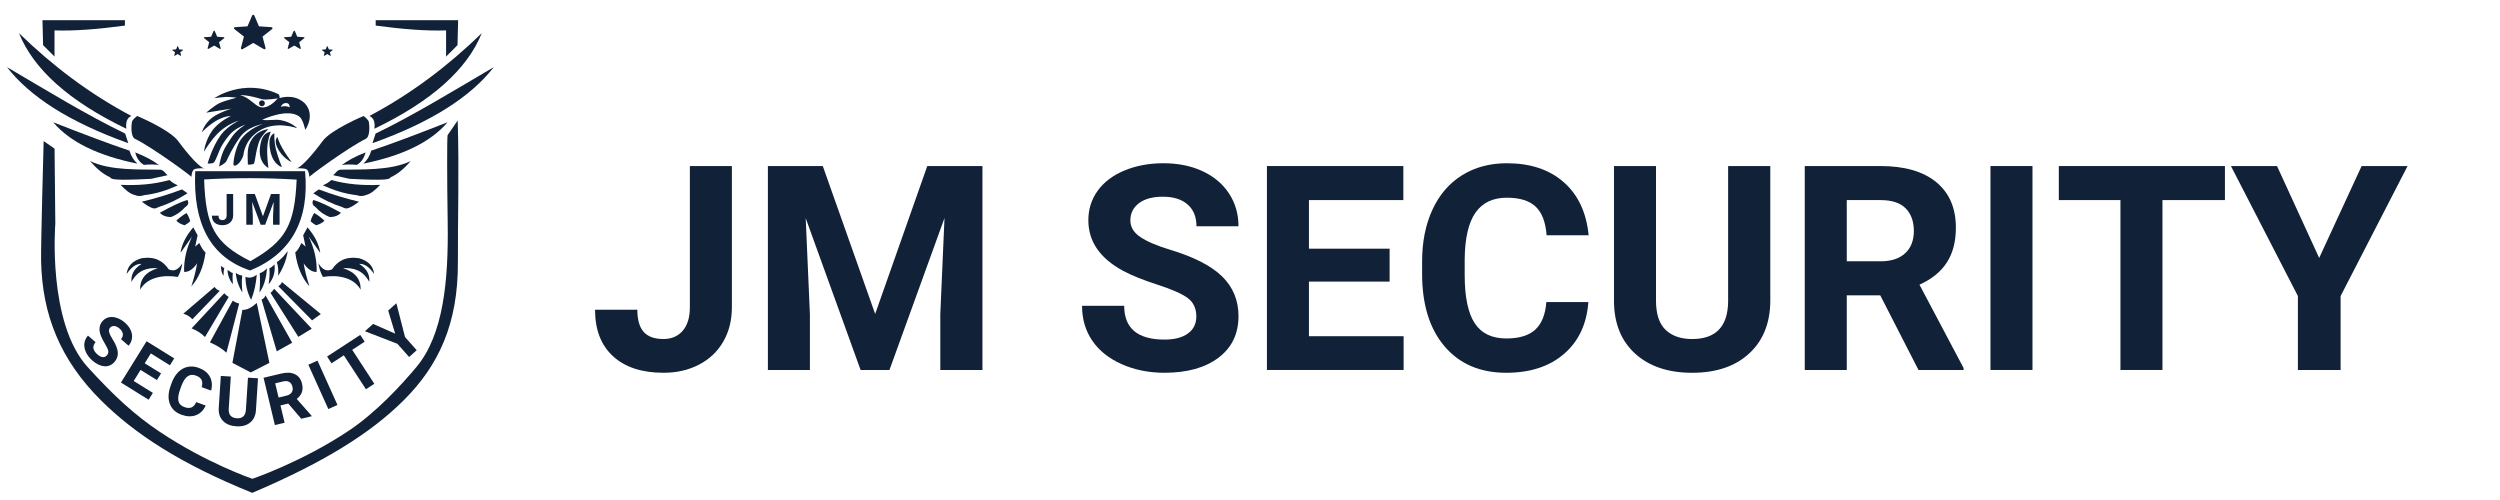<?xml version="1.0" encoding="UTF-8" standalone="no"?>
<!DOCTYPE svg PUBLIC "-//W3C//DTD SVG 1.1//EN" "http://www.w3.org/Graphics/SVG/1.1/DTD/svg11.dtd">
<svg xmlns="http://www.w3.org/2000/svg" xmlns:xlink="http://www.w3.org/1999/xlink" xmlns:serif="http://www.serif.com/" width="400" height="80" viewBox="0 0 854 171" version="1.1" xml:space="preserve" style="fill-rule:evenodd;clip-rule:evenodd;stroke-linejoin:round;stroke-miterlimit:2;"><g><g><path d="M91.294,44.176c-0,0 -3.465,0.143 -5.628,3.401c-1.903,2.866 -1.419,5.471 -1.399,8.701c0.001,0.025 1.899,0.104 2.141,-0.414c0.242,-0.518 0.668,-3.834 1.036,-5.111c0.283,-0.985 0.533,-2.234 1.09,-3.192c1.148,-1.977 2.76,-3.385 2.76,-3.385Z" style="fill:#112138;"/><path d="M92.1,45.085c-0,-0 -2.397,0.009 -3.254,3.097c-2.003,7.219 2.448,9.26 2.448,9.26c-0,-0 -0.53,-3.982 -0.395,-6.814c0.15,-3.137 1.201,-5.543 1.201,-5.543Z" style="fill:#112138;"/><path d="M93.327,45.586c-0,0 -1.826,0.522 -1.681,3.55c0.337,7.079 4.26,8.006 4.26,8.006c-0,0 -1.433,-3.555 -2.062,-6.193c-0.697,-2.921 -0.517,-5.363 -0.517,-5.363Z" style="fill:#112138;"/><path d="M94.358,46.833c-0,0 -1.175,1.117 -0.139,3.404c1.79,3.952 5.006,5.191 5.006,5.191c-0,-0 -1.904,-2.572 -3.043,-4.528c-1.261,-2.165 -1.824,-4.067 -1.824,-4.067Z" style="fill:#112138;"/><path d="M70,38.528c0,0 2.818,-2.408 4.466,-3.215c1.738,-0.852 5.965,-1.895 5.965,-1.895c0,-0 -2.514,-0.331 -3.775,-0.27c-1.273,0.062 -3.864,0.423 -3.864,0.423c0,0 9.938,-6.945 21.812,-1.417c0.663,0.308 0.497,1.4 0.497,1.4c0,0 4.655,-1.689 8.338,1.503c0.685,0.594 3.863,3.84 0.49,9.372c-0.028,0.045 -0.773,-3.534 -1.95,-4.478c-4.004,-3.214 -12.802,1.001 -12.802,1.001c2.05,0.422 4.322,-0.233 6.262,0.125c3.853,0.711 5.698,2.773 5.698,2.773c-0,-0 -7.557,-2.801 -13.259,1.058c-4.701,3.183 -4.966,7.338 -5.177,8.286c-0.211,0.948 -1.834,3.84 -3.223,3.405c-0.487,-0.152 0.376,-6.059 2.386,-8.862c2.874,-4.01 7.577,-5.31 7.577,-5.31c-0,-0 -5.268,0.704 -8.008,4.689c-2.695,3.918 -3.899,6.744 -4.426,7.85c-0.527,1.106 -2.396,1.791 -2.541,2.002c-0.057,0.082 0.216,-2.372 1.354,-5.135c0.656,-1.591 1.832,-3.175 2.797,-4.715c1.656,-2.643 4.817,-4.48 4.817,-4.48c0,-0 -2.217,0.661 -4.255,2.338c-1.611,1.325 -3.069,3.628 -3.516,4.345c-1.501,2.408 -2.06,5.252 -3.092,6.308c-0.35,0.359 -2.076,0.31 -2.076,0.31c-0,-0 1.478,-5.557 4.552,-9.807c2.169,-2.996 6.227,-4.917 6.227,-4.917c0,0 -3.929,1.098 -7.132,4.244c-2.713,2.666 -4.88,6.399 -4.88,6.399c0,-0 0.328,-3.737 2.891,-7.269c1.393,-1.919 3.901,-3.739 6.329,-4.954c-3.696,0.266 -6.911,2.583 -9.96,5.583c0,-0 0.909,-3.07 3.672,-5.087c2.317,-1.691 6.497,-2.986 6.497,-2.986l-8.691,1.383Zm11.621,-6.039c-0,0 1.475,0.427 2.805,1.351c2.156,1.495 3.107,2.783 4.685,2.899c2.787,0.206 5.383,-3.108 5.383,-3.108c0,0 -4.134,0.714 -5.584,0.256c-4.596,-1.45 -7.289,-1.398 -7.289,-1.398Zm13.918,4.024c0,0 0.875,-0.251 1.657,-0.183c0.862,0.075 1.38,0.399 1.38,0.399c0,-0 0.066,-1.326 -0.949,-1.468c-1.559,-0.218 -2.088,1.252 -2.088,1.252Z" style="fill:#112138;"/></g><g><path d="M83.442,94.69c1.382,0.499 2.676,0.254 3.878,-0.775c-0.249,2.995 -0.865,5.996 -1.922,8.631c-1.286,-2.336 -1.929,-5.07 -1.956,-7.856Z" style="fill:#112138;"/><path d="M88.328,93.409c0.822,-0.162 1.643,-0.771 2.465,-1.652c-0.203,3.54 -1.191,6.519 -2.563,8.261c0.19,-2.046 0.267,-4.204 0.098,-6.609Z" style="fill:#112138;"/><path d="M91.637,91.757c0.584,-0.252 1.168,-0.704 1.752,-1.315c0.304,2.709 -0.439,4.967 -2.023,6.777c0.274,-1.821 0.447,-3.641 0.271,-5.462Z" style="fill:#112138;"/><path d="M94.164,89.666c1.463,-0.948 2.641,-2.322 3.743,-3.81c-0.44,2.972 -1.572,5.852 -3.27,8.463c0.079,-1.627 0.077,-3.206 -0.473,-4.653Z" style="fill:#112138;"/><path d="M80.138,93.342c0.742,0.562 1.483,0.797 2.225,0.91c-0.286,1.665 -0.13,3.921 0.034,5.766c-1.174,-1.795 -2.074,-4.252 -2.259,-6.676Z" style="fill:#112138;"/><path d="M79.126,93.342c-0.373,0.064 -0.964,-0.537 -1.787,-1.012c-0.028,1.718 0.681,3.531 1.821,4.889c-0.103,-1.313 -0.201,-2.295 -0.034,-3.877Z" style="fill:#112138;"/><path d="M75.08,90.948l1.147,0.809c-0.237,0.708 -0.304,1.585 -0.27,2.562c-0.517,-0.639 -0.9,-1.743 -0.877,-3.371Z" style="fill:#112138;"/></g><g id="Ebene3"><path d="M82.397,105.981c1.496,0.079 3.146,-0.765 4.923,-2.371l4.309,20.494l-6.374,3.267l-6.27,-3.267l3.412,-18.123Z" style="fill:#112138;"/><path d="M88.943,102.451c0.591,-0.204 1.059,-0.656 1.369,-1.422l9.115,16.174l-5.269,2.95l-5.215,-17.702Z" style="fill:#112138;"/><path d="M91.998,100.133c0.355,-0.191 0.769,-0.617 1.265,-1.37l12.855,13.646l-4.584,2.792l-9.536,-15.068Z" style="fill:#112138;"/><path d="M94.685,97.868c0.708,-0.399 1.066,-0.885 1.212,-1.423l13.329,10.958l-3.003,2.16l-11.538,-11.695Z" style="fill:#112138;"/><path d="M79.091,102.82c0.672,0.464 1.4,0.818 2.212,1.001l-4.373,16.806c-1.279,-1.243 -3.093,-2.427 -5.637,-3.53l7.798,-14.277Z" style="fill:#112138;"/><path d="M77.721,101.555c-0.579,-0.352 -1.09,-0.771 -1.528,-1.264l-11.169,12.012c1.663,0.645 3.201,1.603 4.583,2.95l8.114,-13.698Z" style="fill:#112138;"/><path d="M62.179,107.298c1.177,0.28 2.212,0.914 3.108,1.897l9.378,-9.747c-0.739,-0.226 -1.333,-0.669 -1.791,-1.317l-10.695,9.167Z" style="fill:#112138;"/><path d="M85.053,92.506c-13.702,-4.578 -19.619,-16.208 -18.779,-33.957l37.559,0c1.537,16.535 -4.556,28.15 -18.78,33.957Zm0.103,-3.19c12.049,-6.857 15.124,-12.248 15.796,-27.886c-10.548,-0.639 -21.095,-0.676 -31.642,-0.051c0.559,15.832 3.362,21.694 15.846,27.937Z" style="fill:#112138;"/><path d="M85.745,5.287c0.06,-0.138 0.203,-0.228 0.361,-0.228c0.159,-0 0.302,0.09 0.362,0.228l1.599,3.711c0.001,0.003 0.004,0.006 0.006,0.008c0.003,0.002 0.006,0.003 0.01,0.003l4.257,0.28c0.158,0.011 0.294,0.11 0.343,0.252c0.049,0.142 0.001,0.297 -0.12,0.393l-3.269,2.573c-0.002,0.002 -0.004,0.005 -0.005,0.008c-0.001,0.003 -0.001,0.007 -0.001,0.01l1.032,3.884c0.038,0.145 -0.021,0.297 -0.149,0.384c-0.129,0.088 -0.301,0.094 -0.436,0.015l-3.619,-2.121c-0.003,-0.002 -0.006,-0.003 -0.01,-0.003c-0.003,0 -0.006,0.001 -0.009,0.003l-3.62,2.121c-0.134,0.079 -0.307,0.073 -0.435,-0.015c-0.128,-0.087 -0.187,-0.239 -0.149,-0.384l1.032,-3.884c0,-0.003 0,-0.007 -0.001,-0.01c-0.001,-0.003 -0.003,-0.006 -0.006,-0.008l-3.268,-2.573c-0.122,-0.096 -0.169,-0.251 -0.12,-0.393c0.049,-0.142 0.185,-0.241 0.343,-0.252l4.257,-0.28c0.004,-0 0.007,-0.001 0.009,-0.003c0.003,-0.002 0.006,-0.005 0.007,-0.008l1.599,-3.711Z" style="fill:#112138;"/><path d="M72.547,10.601c0.031,-0.073 0.107,-0.121 0.191,-0.121c0.084,-0 0.16,0.048 0.191,0.121l0.847,1.966c0.001,0.001 0.002,0.003 0.004,0.004c0.001,0.001 0.003,0.002 0.005,0.002l2.255,0.148c0.084,0.005 0.156,0.058 0.182,0.133c0.026,0.075 0.001,0.158 -0.064,0.208l-1.731,1.364c-0.002,0.001 -0.003,0.002 -0.003,0.004c-0.001,0.002 -0.001,0.003 -0.001,0.005l0.547,2.058c0.02,0.077 -0.011,0.157 -0.079,0.204c-0.068,0.046 -0.159,0.049 -0.23,0.007l-1.918,-1.123c-0.002,-0.001 -0.003,-0.002 -0.005,-0.002c-0.002,0 -0.004,0.001 -0.006,0.002l-1.917,1.123c-0.071,0.042 -0.162,0.039 -0.231,-0.007c-0.068,-0.047 -0.099,-0.127 -0.079,-0.204l0.547,-2.058c0,-0.002 0,-0.003 -0,-0.005c-0.001,-0.002 -0.002,-0.003 -0.003,-0.004l-1.732,-1.364c-0.064,-0.05 -0.089,-0.133 -0.063,-0.208c0.026,-0.075 0.097,-0.128 0.182,-0.133l2.255,-0.148c0.001,-0 0.003,-0.001 0.005,-0.002c0.001,-0.001 0.002,-0.003 0.003,-0.004l0.848,-1.966Z" style="fill:#112138;"/><path d="M99.942,10.601c0.032,-0.073 0.108,-0.121 0.192,-0.121c0.084,-0 0.159,0.048 0.191,0.121l0.847,1.966c0.001,0.001 0.002,0.003 0.004,0.004c0.001,0.001 0.003,0.002 0.005,0.002l2.255,0.148c0.084,0.005 0.156,0.058 0.182,0.133c0.026,0.075 0,0.158 -0.064,0.208l-1.731,1.364c-0.002,0.001 -0.003,0.002 -0.004,0.004c0,0.002 -0,0.003 0,0.005l0.547,2.058c0.02,0.077 -0.011,0.157 -0.079,0.204c-0.068,0.046 -0.159,0.049 -0.231,0.007l-1.917,-1.123c-0.002,-0.001 -0.004,-0.002 -0.005,-0.002c-0.002,0 -0.004,0.001 -0.005,0.002l-1.918,1.123c-0.072,0.042 -0.163,0.039 -0.231,-0.007c-0.068,-0.047 -0.099,-0.127 -0.079,-0.204l0.547,-2.058c0,-0.002 0,-0.003 -0,-0.005c-0.001,-0.002 -0.002,-0.003 -0.003,-0.004l-1.732,-1.364c-0.064,-0.05 -0.089,-0.133 -0.063,-0.208c0.026,-0.075 0.098,-0.128 0.181,-0.133l2.256,-0.148c0.001,-0 0.003,-0.001 0.005,-0.002c0.001,-0.001 0.002,-0.003 0.003,-0.004l0.847,-1.966Z" style="fill:#112138;"/><path d="M60.154,15.852c0.016,-0.039 0.057,-0.064 0.101,-0.064c0.045,0 0.085,0.025 0.101,0.064l0.449,1.042c0.001,0.001 0.001,0.001 0.002,0.002c0.001,0.001 0.002,0.001 0.003,0.001l1.195,0.079c0.044,0.003 0.082,0.031 0.096,0.07c0.014,0.04 0,0.084 -0.034,0.111l-0.917,0.722c-0.001,0.001 -0.002,0.001 -0.002,0.002c-0,0.001 -0,0.002 0,0.003l0.29,1.09c0.01,0.04 -0.006,0.083 -0.042,0.108c-0.036,0.024 -0.085,0.026 -0.122,0.004l-1.016,-0.595c-0.001,-0.001 -0.002,-0.001 -0.003,-0.001c-0.001,-0 -0.002,0 -0.003,0.001l-1.016,0.595c-0.037,0.022 -0.086,0.02 -0.122,-0.004c-0.036,-0.025 -0.052,-0.068 -0.042,-0.108l0.29,-1.09c0,-0.001 0,-0.002 -0,-0.003c-0,-0.001 -0.001,-0.001 -0.002,-0.002l-0.917,-0.722c-0.034,-0.027 -0.048,-0.071 -0.034,-0.111c0.014,-0.039 0.052,-0.067 0.096,-0.07l1.195,-0.079c0.001,-0 0.002,-0 0.003,-0.001c0.001,-0.001 0.001,-0.001 0.002,-0.002l0.449,-1.042Z" style="fill:#112138;"/><path d="M111.323,15.852c0.017,-0.039 0.057,-0.064 0.102,-0.064c0.044,0 0.085,0.025 0.101,0.064l0.449,1.042c0,0.001 0.001,0.001 0.002,0.002c0.001,0.001 0.001,0.001 0.003,0.001l1.194,0.079c0.045,0.003 0.083,0.031 0.097,0.07c0.013,0.04 -0,0.084 -0.034,0.111l-0.918,0.722c-0,0.001 -0.001,0.001 -0.001,0.002c-0,0.001 -0,0.002 0,0.003l0.29,1.09c0.01,0.04 -0.006,0.083 -0.043,0.108c-0.036,0.024 -0.084,0.026 -0.121,0.004l-1.016,-0.595c-0.001,-0.001 -0.002,-0.001 -0.003,-0.001c-0.001,-0 -0.002,0 -0.003,0.001l-1.016,0.595c-0.038,0.022 -0.086,0.02 -0.122,-0.004c-0.036,-0.025 -0.053,-0.068 -0.042,-0.108l0.29,-1.09c0,-0.001 -0,-0.002 -0.001,-0.003c0,-0.001 -0,-0.001 -0.001,-0.002l-0.917,-0.722c-0.034,-0.027 -0.048,-0.071 -0.034,-0.111c0.014,-0.039 0.052,-0.067 0.096,-0.07l1.195,-0.079c0.001,-0 0.002,-0 0.003,-0.001c0.001,-0.001 0.001,-0.001 0.002,-0.002l0.448,-1.042Z" style="fill:#112138;"/><g><path d="M46.423,39.671c-0,0 -1.646,1.159 -1.812,2.058c-0.219,1.194 -0.469,5.019 1.071,5.762c5.789,2.796 20.613,13.607 19.262,13.089c0,0 0.11,-2.113 0.906,-2.634c0.795,-0.522 3.869,-0.412 3.869,-0.412c-1.328,0.554 -5.725,-4.457 -9.302,-9.302c-2.907,-3.936 -13.994,-8.561 -13.994,-8.561Z" style="fill:#112138;"/><path d="M6.004,11.353c11.551,11.229 24.257,20.821 38.443,28.318c-1.456,0.574 -2.029,2.032 -1.729,4.363c-19.656,-9.454 -31.766,-20.373 -36.714,-32.681Z" style="fill:#112138;"/><path d="M1.888,22.96c13.796,8.102 27.281,16.375 40.418,22.72l1.071,3.293c-20.441,-7.303 -33.781,-16.075 -41.489,-26.013Z" style="fill:#112138;"/><path d="M17.693,41.811c9.895,3.883 19.056,7.37 26.095,9.714c0.553,1.952 1.505,3.372 2.717,4.445c-13.262,-2.675 -23.014,-7.312 -28.812,-14.159Z" style="fill:#112138;"/><path d="M30.288,55.065c6.942,3.42 17.557,2.808 23.955,2.963c1.151,0.028 1.808,1.262 2.552,1.894l-5.598,1.234c-12.608,0.66 -13.749,0.162 -13.994,-0.493c-2.544,-1.151 -4.811,-3.131 -6.915,-5.598Z" style="fill:#112138;"/><path d="M57.453,61.568c0.758,0.705 1.685,1.325 2.881,1.811c-3.503,1.582 -7.224,2.892 -11.607,3.375c-0.969,0.375 -2.021,0.421 -3.21,-0.082c-1.592,-0.387 -3.183,-1.753 -4.775,-3.458c5.776,0.275 11.374,-0.164 16.711,-1.646Z" style="fill:#112138;"/><path d="M47.986,68.977c4.583,-1.068 9.165,-2.472 13.748,-4.198l1.893,1.317c-3.14,2.007 -6.464,3.645 -10.043,4.774c-0.878,0.572 -1.756,0.526 -2.634,0c-0.865,-0.385 -1.879,-1.069 -2.964,-1.893Z" style="fill:#112138;"/><path d="M54.161,72.763c3.816,-2.115 7.186,-3.784 9.466,-4.362c0.566,1.063 0.148,1.845 -0.823,2.469c-1.392,1.578 -3.026,2.675 -4.857,3.375c-1.717,-0.039 -2.948,-0.564 -3.786,-1.482Z" style="fill:#112138;"/><path d="M59.797,75.462c1.065,-0.997 2.264,-1.907 3.501,-2.616c0.535,0.834 0.987,1.735 1.235,2.799c-0.571,0.588 -1.208,1.041 -1.894,1.399c-1.351,-0.388 -2.239,-0.906 -2.842,-1.582Z" style="fill:#112138;"/><path d="M61.233,86.484c0.429,-3.022 1.958,-5.923 4.363,-8.726l1.481,2.717l-0.823,3.869l1.4,-1.235c0.827,1.757 1.531,2.77 2.14,3.21c-0.695,5.14 -2.406,8.882 -4.857,11.607c0.84,-2.634 1.575,-5.268 1.976,-7.902c-1.168,1.838 -2.839,3.101 -4.445,2.963c-0.146,-4.15 0.886,-8.17 2.716,-12.101l-3.951,5.598Z" style="fill:#112138;"/><path d="M61.871,90.035c-0.298,1.648 -0.699,3.255 -1.56,4.678c-5.013,-0.832 -10.541,0.121 -12.897,4.383c-0.08,-3.62 1.879,-6.115 6.069,-7.375c-3.564,-0.207 -6.805,0.61 -9.019,4.678c-0.191,-2.25 0.612,-4.353 3.456,-6.153c-1.816,-0.121 -3.509,1.103 -5.1,3.456c0.249,-2.472 1.704,-4.384 5.1,-5.395c4.679,-0.705 7.405,1.012 9.272,3.793c1.855,0.908 3.386,0.062 4.679,-2.065Z" style="fill:#112138;"/><path d="M45.735,52.121c3.685,1.44 6.232,2.88 8.114,4.32c-1.347,-0.225 -3.029,-0.26 -5.127,-0.054c-1.555,-0.885 -2.483,-2.372 -2.987,-4.266Z" style="fill:#112138;"/></g><g><path d="M123.838,39.671c0,0 1.646,1.159 1.811,2.058c0.22,1.194 0.469,5.019 -1.07,5.762c-5.79,2.796 -20.614,13.607 -19.263,13.089c0,0 -0.11,-2.113 -0.905,-2.634c-0.796,-0.522 -3.869,-0.412 -3.869,-0.412c1.328,0.554 5.724,-4.457 9.302,-9.302c2.906,-3.936 13.994,-8.561 13.994,-8.561Z" style="fill:#112138;"/><path d="M164.257,11.353c-11.551,11.229 -24.258,20.821 -38.443,28.318c1.456,0.574 2.029,2.032 1.728,4.363c19.657,-9.454 31.767,-20.373 36.715,-32.681Z" style="fill:#112138;"/><path d="M168.373,22.96c-13.797,8.102 -27.281,16.375 -40.419,22.72l-1.07,3.293c20.441,-7.303 33.78,-16.075 41.489,-26.013Z" style="fill:#112138;"/><path d="M152.568,41.811c-9.895,3.883 -19.056,7.37 -26.096,9.714c-0.553,1.952 -1.504,3.372 -2.716,4.445c13.262,-2.675 23.014,-7.312 28.812,-14.159Z" style="fill:#112138;"/><path d="M139.973,55.065c-6.943,3.42 -17.557,2.808 -23.955,2.963c-1.151,0.028 -1.809,1.262 -2.552,1.894l5.598,1.234c12.608,0.66 13.748,0.162 13.994,-0.493c2.543,-1.151 4.81,-3.131 6.915,-5.598Z" style="fill:#112138;"/><path d="M112.807,61.568c-0.757,0.705 -1.684,1.325 -2.881,1.811c3.504,1.582 7.225,2.892 11.607,3.375c0.97,0.375 2.022,0.421 3.211,-0.082c1.591,-0.387 3.183,-1.753 4.774,-3.458c-5.776,0.275 -11.374,-0.164 -16.711,-1.646Z" style="fill:#112138;"/><path d="M122.274,68.977c-4.582,-1.068 -9.165,-2.472 -13.747,-4.198l-1.894,1.317c3.14,2.007 6.464,3.645 10.043,4.774c0.878,0.572 1.757,0.526 2.635,0c0.864,-0.385 1.879,-1.069 2.963,-1.893Z" style="fill:#112138;"/><path d="M116.1,72.763c-3.817,-2.115 -7.187,-3.784 -9.467,-4.362c-0.565,1.063 -0.147,1.845 0.824,2.469c1.392,1.578 3.025,2.675 4.856,3.375c1.717,-0.039 2.948,-0.564 3.787,-1.482Z" style="fill:#112138;"/><path d="M110.463,75.462c-1.064,-0.997 -2.263,-1.907 -3.501,-2.616c-0.535,0.834 -0.987,1.735 -1.234,2.799c0.57,0.588 1.208,1.041 1.893,1.399c1.351,-0.388 2.24,-0.906 2.842,-1.582Z" style="fill:#112138;"/><path d="M109.028,86.484c-0.429,-3.022 -1.958,-5.923 -4.363,-8.726l-1.482,2.717l0.823,3.869l-1.399,-1.235c-0.828,1.757 -1.532,2.77 -2.14,3.21c0.694,5.14 2.406,8.882 4.856,11.607c-0.84,-2.634 -1.575,-5.268 -1.975,-7.902c1.168,1.838 2.838,3.101 4.445,2.963c0.145,-4.15 -0.886,-8.17 -2.717,-12.101l3.952,5.598Z" style="fill:#112138;"/><path d="M108.39,90.035c0.298,1.648 0.698,3.255 1.559,4.678c5.013,-0.832 10.541,0.121 12.897,4.383c0.08,-3.62 -1.878,-6.115 -6.069,-7.375c3.564,-0.207 6.805,0.61 9.02,4.678c0.191,-2.25 -0.612,-4.353 -3.456,-6.153c1.815,-0.121 3.509,1.103 5.099,3.456c-0.249,-2.472 -1.703,-4.384 -5.099,-5.395c-4.679,-0.705 -7.405,1.012 -9.273,3.793c-1.855,0.908 -3.385,0.062 -4.678,-2.065Z" style="fill:#112138;"/><path d="M124.525,52.121c-3.685,1.44 -6.232,2.88 -8.113,4.32c1.347,-0.225 3.028,-0.26 5.127,-0.054c1.555,-0.885 2.483,-2.372 2.986,-4.266Z" style="fill:#112138;"/></g><path d="M14.43,48.253l3.73,2.573l0.261,25.692c-0,0 -2.784,33.866 11.105,49.073c8.948,9.797 15.975,16.31 24.688,22.137c15.98,10.686 31.603,16.03 31.603,16.03c-0,-0 17.162,-5.838 33.175,-16.601c9.23,-6.204 17.701,-15.373 22.977,-21.699c9.172,-10.999 10.946,-29.424 10.64,-49.395c-0.237,-15.437 -0.234,-28.736 -0.035,-29.832l3.454,-5.025c0.545,16.28 0.005,35.307 0.072,48.387c0.11,21.324 -6.732,35.565 -18.585,47.358c-11.545,11.488 -27.78,21.418 -51.744,31.6c-24.638,-9.946 -40.321,-20.258 -51.827,-31.726c-13.827,-13.78 -20.062,-29.231 -20.39,-47.725c-0.1,-5.628 0.876,-40.847 0.876,-40.847Z" style="fill:#112138;"/><g><path d="M36.055,121.534c0.424,-0.489 0.576,-1.012 0.455,-1.57c-0.115,-0.564 -0.497,-1.379 -1.144,-2.445c-0.642,-1.071 -1.103,-1.975 -1.382,-2.711c-0.757,-2.008 -0.569,-3.664 0.563,-4.97c0.589,-0.678 1.303,-1.117 2.141,-1.317c0.85,-0.2 1.761,-0.14 2.733,0.179c0.978,0.325 1.913,0.874 2.804,1.648c0.897,0.778 1.554,1.636 1.971,2.572c0.422,0.931 0.568,1.86 0.44,2.786c-0.123,0.932 -0.512,1.774 -1.165,2.527l-2.588,-2.245c0.5,-0.575 0.705,-1.178 0.617,-1.809c-0.083,-0.636 -0.452,-1.239 -1.107,-1.807c-0.632,-0.549 -1.241,-0.841 -1.827,-0.875c-0.58,-0.04 -1.059,0.159 -1.439,0.596c-0.354,0.408 -0.447,0.927 -0.278,1.557c0.174,0.636 0.556,1.421 1.146,2.356c1.088,1.72 1.683,3.199 1.787,4.439c0.104,1.239 -0.268,2.347 -1.117,3.325c-0.943,1.086 -2.095,1.583 -3.456,1.491c-1.356,-0.098 -2.73,-0.752 -4.121,-1.959c-0.966,-0.838 -1.693,-1.777 -2.182,-2.817c-0.484,-1.045 -0.669,-2.057 -0.555,-3.036c0.12,-0.975 0.532,-1.867 1.235,-2.678l2.596,2.253c-1.203,1.386 -0.976,2.797 0.68,4.234c0.615,0.534 1.202,0.827 1.762,0.879c0.564,0.047 1.041,-0.154 1.431,-0.603Z" style="fill:#112138;fill-rule:nonzero;"/><path d="M53.162,129.986l-5.588,-3.468l-2.349,3.784l6.559,4.07l-1.451,2.339l-9.47,-5.877l8.768,-14.127l9.45,5.865l-1.463,2.358l-6.54,-4.059l-2.089,3.367l5.588,3.468l-1.415,2.28Z" style="fill:#112138;fill-rule:nonzero;"/><path d="M69.84,138.689c-0.728,1.64 -1.828,2.74 -3.301,3.302c-1.466,0.564 -3.115,0.516 -4.949,-0.144c-2.005,-0.722 -3.342,-1.965 -4.01,-3.727c-0.658,-1.766 -0.563,-3.827 0.285,-6.184l0.345,-0.956c0.542,-1.504 1.284,-2.734 2.227,-3.689c0.943,-0.955 2.014,-1.56 3.215,-1.815c1.21,-0.26 2.467,-0.155 3.771,0.314c1.804,0.65 3.084,1.657 3.839,3.022c0.755,1.364 0.903,2.951 0.446,4.76l-3.223,-1.161c0.284,-1.038 0.265,-1.87 -0.06,-2.497c-0.315,-0.631 -0.966,-1.125 -1.955,-1.481c-1.074,-0.387 -2.019,-0.29 -2.835,0.29c-0.806,0.575 -1.508,1.67 -2.105,3.283l-0.425,1.182c-0.609,1.69 -0.8,3.017 -0.573,3.981c0.234,0.967 0.903,1.649 2.006,2.046c0.996,0.358 1.818,0.4 2.468,0.124c0.659,-0.28 1.197,-0.884 1.611,-1.811l3.223,1.161Z" style="fill:#112138;fill-rule:nonzero;"/><path d="M87.736,129.386l-0.704,10.928c-0.117,1.816 -0.779,3.215 -1.987,4.198c-1.2,0.983 -2.784,1.411 -4.751,1.284c-1.938,-0.125 -3.443,-0.737 -4.517,-1.835c-1.073,-1.099 -1.563,-2.546 -1.471,-4.341l0.712,-11.053l3.419,0.22l-0.705,10.951c-0.07,1.086 0.137,1.897 0.621,2.432c0.493,0.527 1.198,0.821 2.117,0.88c1.923,0.124 2.964,-0.824 3.125,-2.842l0.711,-11.043l3.43,0.221Z" style="fill:#112138;fill-rule:nonzero;"/><path d="M98.077,138.017l-2.654,0.635l1.415,5.919l-3.331,0.797l-3.868,-16.17l6.008,-1.438c1.91,-0.456 3.486,-0.383 4.726,0.22c1.24,0.604 2.046,1.683 2.418,3.238c0.264,1.103 0.244,2.083 -0.06,2.938c-0.299,0.846 -0.881,1.604 -1.746,2.273l5.079,5.771l0.037,0.156l-3.576,0.855l-4.448,-5.194Zm-3.3,-2.064l2.688,-0.643c0.836,-0.2 1.434,-0.566 1.792,-1.098c0.356,-0.539 0.445,-1.183 0.266,-1.93c-0.182,-0.763 -0.544,-1.31 -1.085,-1.643c-0.534,-0.334 -1.249,-0.394 -2.145,-0.18l-2.677,0.64l1.161,4.854Z" style="fill:#112138;fill-rule:nonzero;"/><path d="M114.91,138.49l-3.123,1.407l-6.829,-15.16l3.124,-1.407l6.828,15.16Z" style="fill:#112138;fill-rule:nonzero;"/><path d="M124.22,116.861l-4.266,2.781l7.563,11.605l-2.87,1.87l-7.563,-11.604l-4.21,2.744l-1.515,-2.325l11.346,-7.395l1.515,2.324Z" style="fill:#112138;fill-rule:nonzero;"/><path d="M134.645,114.104l-2.385,-7.9l2.802,-2.486l2.952,11.549l4.002,4.509l-2.605,2.312l-4.002,-4.509l-11.117,-4.303l2.81,-2.493l7.543,3.321Z" style="fill:#112138;fill-rule:nonzero;"/></g><g><path d="M77.008,66.345l2.229,-0l0,7.285c0,0.67 -0.153,1.262 -0.46,1.778c-0.303,0.511 -0.731,0.906 -1.286,1.185c-0.555,0.28 -1.182,0.419 -1.88,0.419c-1.145,0 -2.036,-0.281 -2.675,-0.845c-0.639,-0.569 -0.959,-1.371 -0.959,-2.407l2.244,0c0,0.516 0.112,0.896 0.335,1.142c0.223,0.246 0.574,0.369 1.055,0.369c0.426,-0 0.765,-0.143 1.018,-0.427c0.253,-0.284 0.379,-0.689 0.379,-1.214l-0,-7.285Z" style="fill:#112138;fill-rule:nonzero;"/><path d="M86.647,66.345l2.779,7.632l2.765,-7.632l2.927,-0l0,10.523l-2.236,-0l-0,-2.877l0.223,-4.965l-2.921,7.842l-1.53,-0l-2.914,-7.835l0.224,4.958l-0,2.877l-2.23,-0l0,-10.523l2.913,-0Z" style="fill:#112138;fill-rule:nonzero;"/></g><path d="M14.03,6.897l28.194,0l0,1.852c-9.068,1.226 -17.258,1.882 -24.078,1.647l0,8.952l-3.91,-3.91l-0.206,-8.541Z" style="fill:#112138;"/><path d="M156.177,6.897l-28.194,0l-0,1.852c9.068,1.226 17.258,1.882 24.078,1.647l0,8.952l3.91,-3.91l0.206,-8.541Z" style="fill:#112138;"/><circle cx="89.084" cy="35.33" r="0.996" style="fill:#112138;"/></g></g><g><path d="M235.436,56.789l14.37,0l0,48.284c0,4.438 -0.982,8.358 -2.946,11.759c-1.964,3.401 -4.734,6.028 -8.31,7.88c-3.577,1.852 -7.617,2.778 -12.119,2.778c-7.377,0 -13.125,-1.876 -17.244,-5.628c-4.12,-3.752 -6.18,-9.061 -6.18,-15.927l14.466,-0c0,3.417 0.719,5.939 2.156,7.568c1.437,1.629 3.704,2.443 6.802,2.443c2.746,0 4.933,-0.942 6.562,-2.826c1.629,-1.884 2.443,-4.567 2.443,-8.047l0,-48.284Z" style="fill:#112138;fill-rule:nonzero;"/><path d="M280.893,56.789l17.915,50.583l17.819,-50.583l18.873,0l-0,69.743l-14.418,0l-0,-19.064l1.437,-32.908l-18.825,51.972l-9.867,0l-18.777,-51.924l1.437,32.86l-0,19.064l-14.37,0l-0,-69.743l18.776,0Z" style="fill:#112138;fill-rule:nonzero;"/><path d="M408.644,108.234c-0,-2.714 -0.958,-4.798 -2.874,-6.251c-1.916,-1.453 -5.365,-2.986 -10.347,-4.598c-4.981,-1.613 -8.925,-3.202 -11.831,-4.766c-7.92,-4.28 -11.879,-10.044 -11.879,-17.292c-0,-3.769 1.061,-7.13 3.185,-10.084c2.124,-2.953 5.173,-5.261 9.149,-6.921c3.976,-1.661 8.438,-2.491 13.388,-2.491c4.982,0 9.421,0.902 13.316,2.706c3.896,1.805 6.922,4.351 9.078,7.641c2.155,3.289 3.233,7.025 3.233,11.208l-14.37,0c-0,-3.193 -1.006,-5.676 -3.018,-7.448c-2.012,-1.773 -4.838,-2.659 -8.478,-2.659c-3.513,0 -6.243,0.743 -8.191,2.228c-1.948,1.485 -2.922,3.44 -2.922,5.867c-0,2.268 1.141,4.168 3.425,5.701c2.283,1.532 5.644,2.969 10.083,4.311c8.175,2.458 14.13,5.508 17.866,9.149c3.737,3.64 5.605,8.175 5.605,13.603c-0,6.036 -2.283,10.77 -6.85,14.203c-4.566,3.433 -10.714,5.149 -18.442,5.149c-5.364,0 -10.25,-0.982 -14.657,-2.946c-4.407,-1.964 -7.768,-4.654 -10.083,-8.071c-2.315,-3.417 -3.473,-7.377 -3.473,-11.879l14.418,-0c0,7.696 4.599,11.544 13.795,11.544c3.417,-0 6.084,-0.695 8,-2.084c1.916,-1.389 2.874,-3.329 2.874,-5.82Z" style="fill:#112138;fill-rule:nonzero;"/><path d="M474.746,96.307l-27.59,-0l-0,18.681l32.38,0l0,11.544l-46.75,0l-0,-69.743l46.655,0l-0,11.64l-32.285,-0l-0,16.621l27.59,0l0,11.257Z" style="fill:#112138;fill-rule:nonzero;"/><path d="M542.717,103.3c-0.543,7.505 -3.313,13.412 -8.311,17.723c-4.997,4.312 -11.584,6.467 -19.759,6.467c-8.941,0 -15.974,-3.01 -21.1,-9.029c-5.125,-6.02 -7.688,-14.282 -7.688,-24.789l0,-4.263c0,-6.706 1.182,-12.614 3.545,-17.723c2.363,-5.109 5.74,-9.029 10.131,-11.759c4.391,-2.731 9.492,-4.096 15.304,-4.096c8.047,0 14.53,2.156 19.448,6.467c4.917,4.311 7.759,10.362 8.526,18.154l-14.37,-0c-0.352,-4.503 -1.605,-7.768 -3.76,-9.796c-2.156,-2.028 -5.437,-3.041 -9.844,-3.041c-4.79,-0 -8.375,1.716 -10.754,5.149c-2.379,3.433 -3.6,8.758 -3.664,15.975l-0,5.269c-0,7.536 1.142,13.045 3.425,16.525c2.283,3.481 5.884,5.221 10.801,5.221c4.439,0 7.752,-1.013 9.94,-3.041c2.187,-2.028 3.441,-5.166 3.76,-9.413l14.37,0Z" style="fill:#112138;fill-rule:nonzero;"/><path d="M604.94,56.789l-0,45.937c-0,7.632 -2.387,13.667 -7.161,18.106c-4.775,4.439 -11.297,6.658 -19.568,6.658c-8.143,0 -14.609,-2.155 -19.399,-6.467c-4.79,-4.311 -7.233,-10.234 -7.329,-17.771l-0,-46.463l14.37,0l-0,46.032c-0,4.567 1.094,7.896 3.281,9.988c2.188,2.091 5.213,3.137 9.077,3.137c8.079,0 12.183,-4.247 12.311,-12.741l-0,-46.416l14.418,0Z" style="fill:#112138;fill-rule:nonzero;"/><path d="M642.541,101.001l-11.448,0l0,25.531l-14.37,0l0,-69.743l25.914,0c8.239,0 14.594,1.836 19.065,5.509c4.47,3.672 6.706,8.861 6.706,15.567c-0,4.758 -1.03,8.726 -3.09,11.903c-2.06,3.178 -5.181,5.709 -9.364,7.593l15.088,28.5l0,0.671l-15.424,0l-13.077,-25.531Zm-11.448,-11.64l11.592,0c3.609,0 6.403,-0.918 8.383,-2.754c1.98,-1.836 2.97,-4.367 2.97,-7.592c-0,-3.289 -0.935,-5.876 -2.803,-7.76c-1.868,-1.884 -4.734,-2.826 -8.598,-2.826l-11.544,-0l0,20.932Z" style="fill:#112138;fill-rule:nonzero;"/><rect x="680.239" y="56.789" width="14.37" height="69.743" style="fill:#112138;fill-rule:nonzero;"/><path d="M760.424,68.429l-21.363,-0l-0,58.103l-14.37,0l-0,-58.103l-21.077,-0l0,-11.64l56.81,0l0,11.64Z" style="fill:#112138;fill-rule:nonzero;"/><path d="M792.661,88.212l14.514,-31.423l15.711,0l-22.896,44.452l-0,25.291l-14.61,0l0,-25.291l-22.896,-44.452l15.759,0l14.418,31.423Z" style="fill:#112138;fill-rule:nonzero;"/></g></svg>
